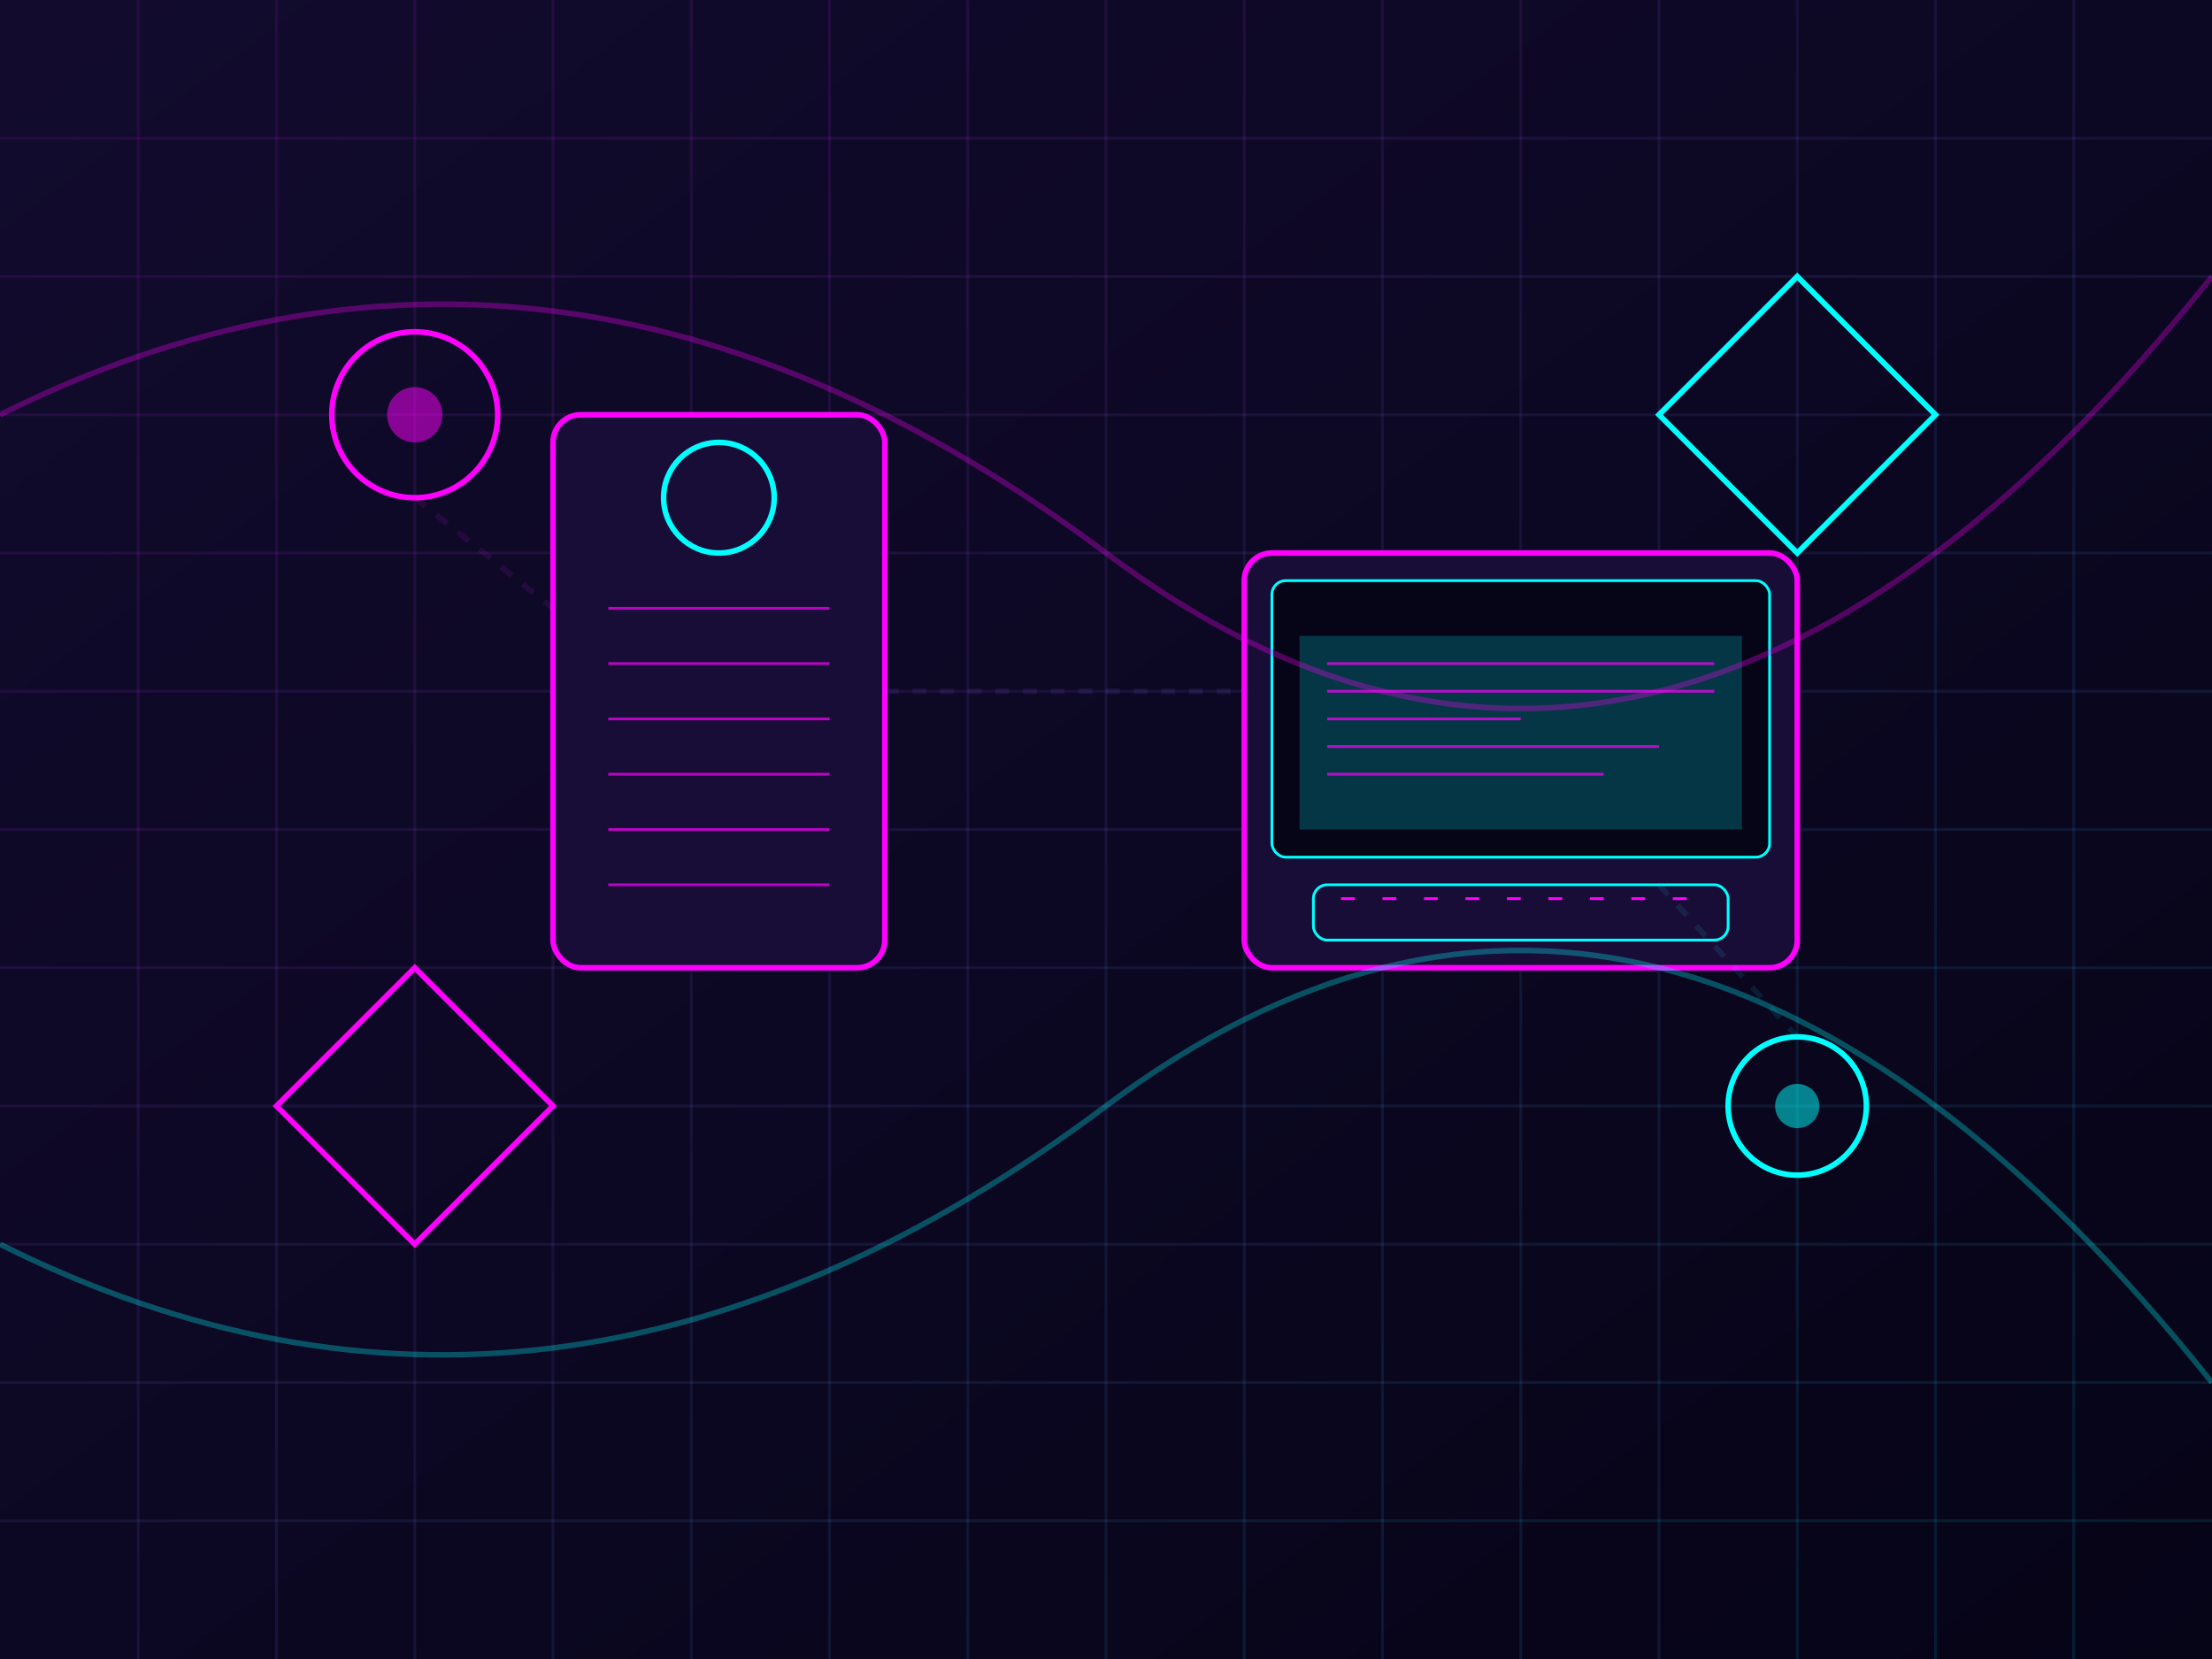 <svg width="800" height="600" viewBox="0 0 800 600" xmlns="http://www.w3.org/2000/svg">
  <defs>
    <linearGradient id="bgGradient" x1="0%" y1="0%" x2="100%" y2="100%">
      <stop offset="0%" stop-color="#120b2e" />
      <stop offset="100%" stop-color="#060417" />
    </linearGradient>
    <linearGradient id="gridGradient" x1="0%" y1="0%" x2="100%" y2="100%">
      <stop offset="0%" stop-color="#ff00ff" stop-opacity="0.1" />
      <stop offset="100%" stop-color="#00ffff" stop-opacity="0.1" />
    </linearGradient>
    <filter id="glow" x="-50%" y="-50%" width="200%" height="200%">
      <feGaussianBlur stdDeviation="5" result="blur" />
      <feComposite in="SourceGraphic" in2="blur" operator="over" />
    </filter>
  </defs>
  
  <!-- Background -->
  <rect width="800" height="600" fill="url(#bgGradient)" />
  
  <!-- Grid -->
  <path d="M0 50 H800 M0 100 H800 M0 150 H800 M0 200 H800 M0 250 H800 M0 300 H800 M0 350 H800 M0 400 H800 M0 450 H800 M0 500 H800 M0 550 H800" 
        stroke="url(#gridGradient)" stroke-width="1" />
  <path d="M50 0 V600 M100 0 V600 M150 0 V600 M200 0 V600 M250 0 V600 M300 0 V600 M350 0 V600 M400 0 V600 M450 0 V600 M500 0 V600 M550 0 V600 M600 0 V600 M650 0 V600 M700 0 V600 M750 0 V600" 
        stroke="url(#gridGradient)" stroke-width="1" />
  
  <!-- Futuristic Elements -->
  <g filter="url(#glow)">
    <!-- Computer -->
    <rect x="450" y="200" width="200" height="150" rx="10" fill="#180d37" stroke="#ff00ff" stroke-width="2" />
    <rect x="460" y="210" width="180" height="100" rx="5" fill="#060417" stroke="#00ffff" stroke-width="1" />
    
    <!-- Monitor -->
    <path d="M470 230 L630 230 L630 300 L470 300 Z" fill="#00ffff" fill-opacity="0.2" />
    <path d="M480 240 H620 M480 250 H620 M480 260 H550 M480 270 H600 M480 280 H580" 
          stroke="#ff00ff" stroke-width="1" stroke-opacity="0.7" />
    
    <!-- Keyboard -->
    <rect x="475" y="320" width="150" height="20" rx="5" fill="#180d37" stroke="#00ffff" stroke-width="1" />
    <path d="M485 325 H490 M500 325 H505 M515 325 H520 M530 325 H535 M545 325 H550 M560 325 H565 M575 325 H580 M590 325 H595 M605 325 H610" 
          stroke="#ff00ff" stroke-width="1" />
    
    <!-- Side Panels -->
    <rect x="200" y="150" width="120" height="200" rx="10" fill="#180d37" stroke="#ff00ff" stroke-width="2" />
    <circle cx="260" cy="180" r="20" fill="none" stroke="#00ffff" stroke-width="2" />
    <path d="M220 220 H300 M220 240 H300 M220 260 H300 M220 280 H300 M220 300 H300 M220 320 H300" 
          stroke="#ff00ff" stroke-width="1" stroke-opacity="0.7" />
          
    <!-- Floating Elements -->
    <circle cx="150" cy="150" r="30" fill="none" stroke="#ff00ff" stroke-width="2" />
    <circle cx="150" cy="150" r="10" fill="#ff00ff" fill-opacity="0.5" />
    
    <circle cx="650" cy="400" r="25" fill="none" stroke="#00ffff" stroke-width="2" />
    <circle cx="650" cy="400" r="8" fill="#00ffff" fill-opacity="0.5" />
    
    <path d="M100 400 L150 350 L200 400 L150 450 Z" fill="none" stroke="#ff00ff" stroke-width="2" />
    <path d="M600 150 L650 100 L700 150 L650 200 Z" fill="none" stroke="#00ffff" stroke-width="2" />
    
    <!-- Connecting Lines -->
    <path d="M150 180 L200 220 M320 250 L450 250 M600 320 L650 375" 
          stroke="url(#gridGradient)" stroke-width="2" stroke-dasharray="5,5" />
  </g>
  
  <!-- Abstract Shapes -->
  <path d="M0 150 Q 200 50, 400 200 T 800 100" fill="none" stroke="#ff00ff" stroke-width="2" stroke-opacity="0.3" />
  <path d="M0 450 Q 200 550, 400 400 T 800 500" fill="none" stroke="#00ffff" stroke-width="2" stroke-opacity="0.3" />
</svg>
